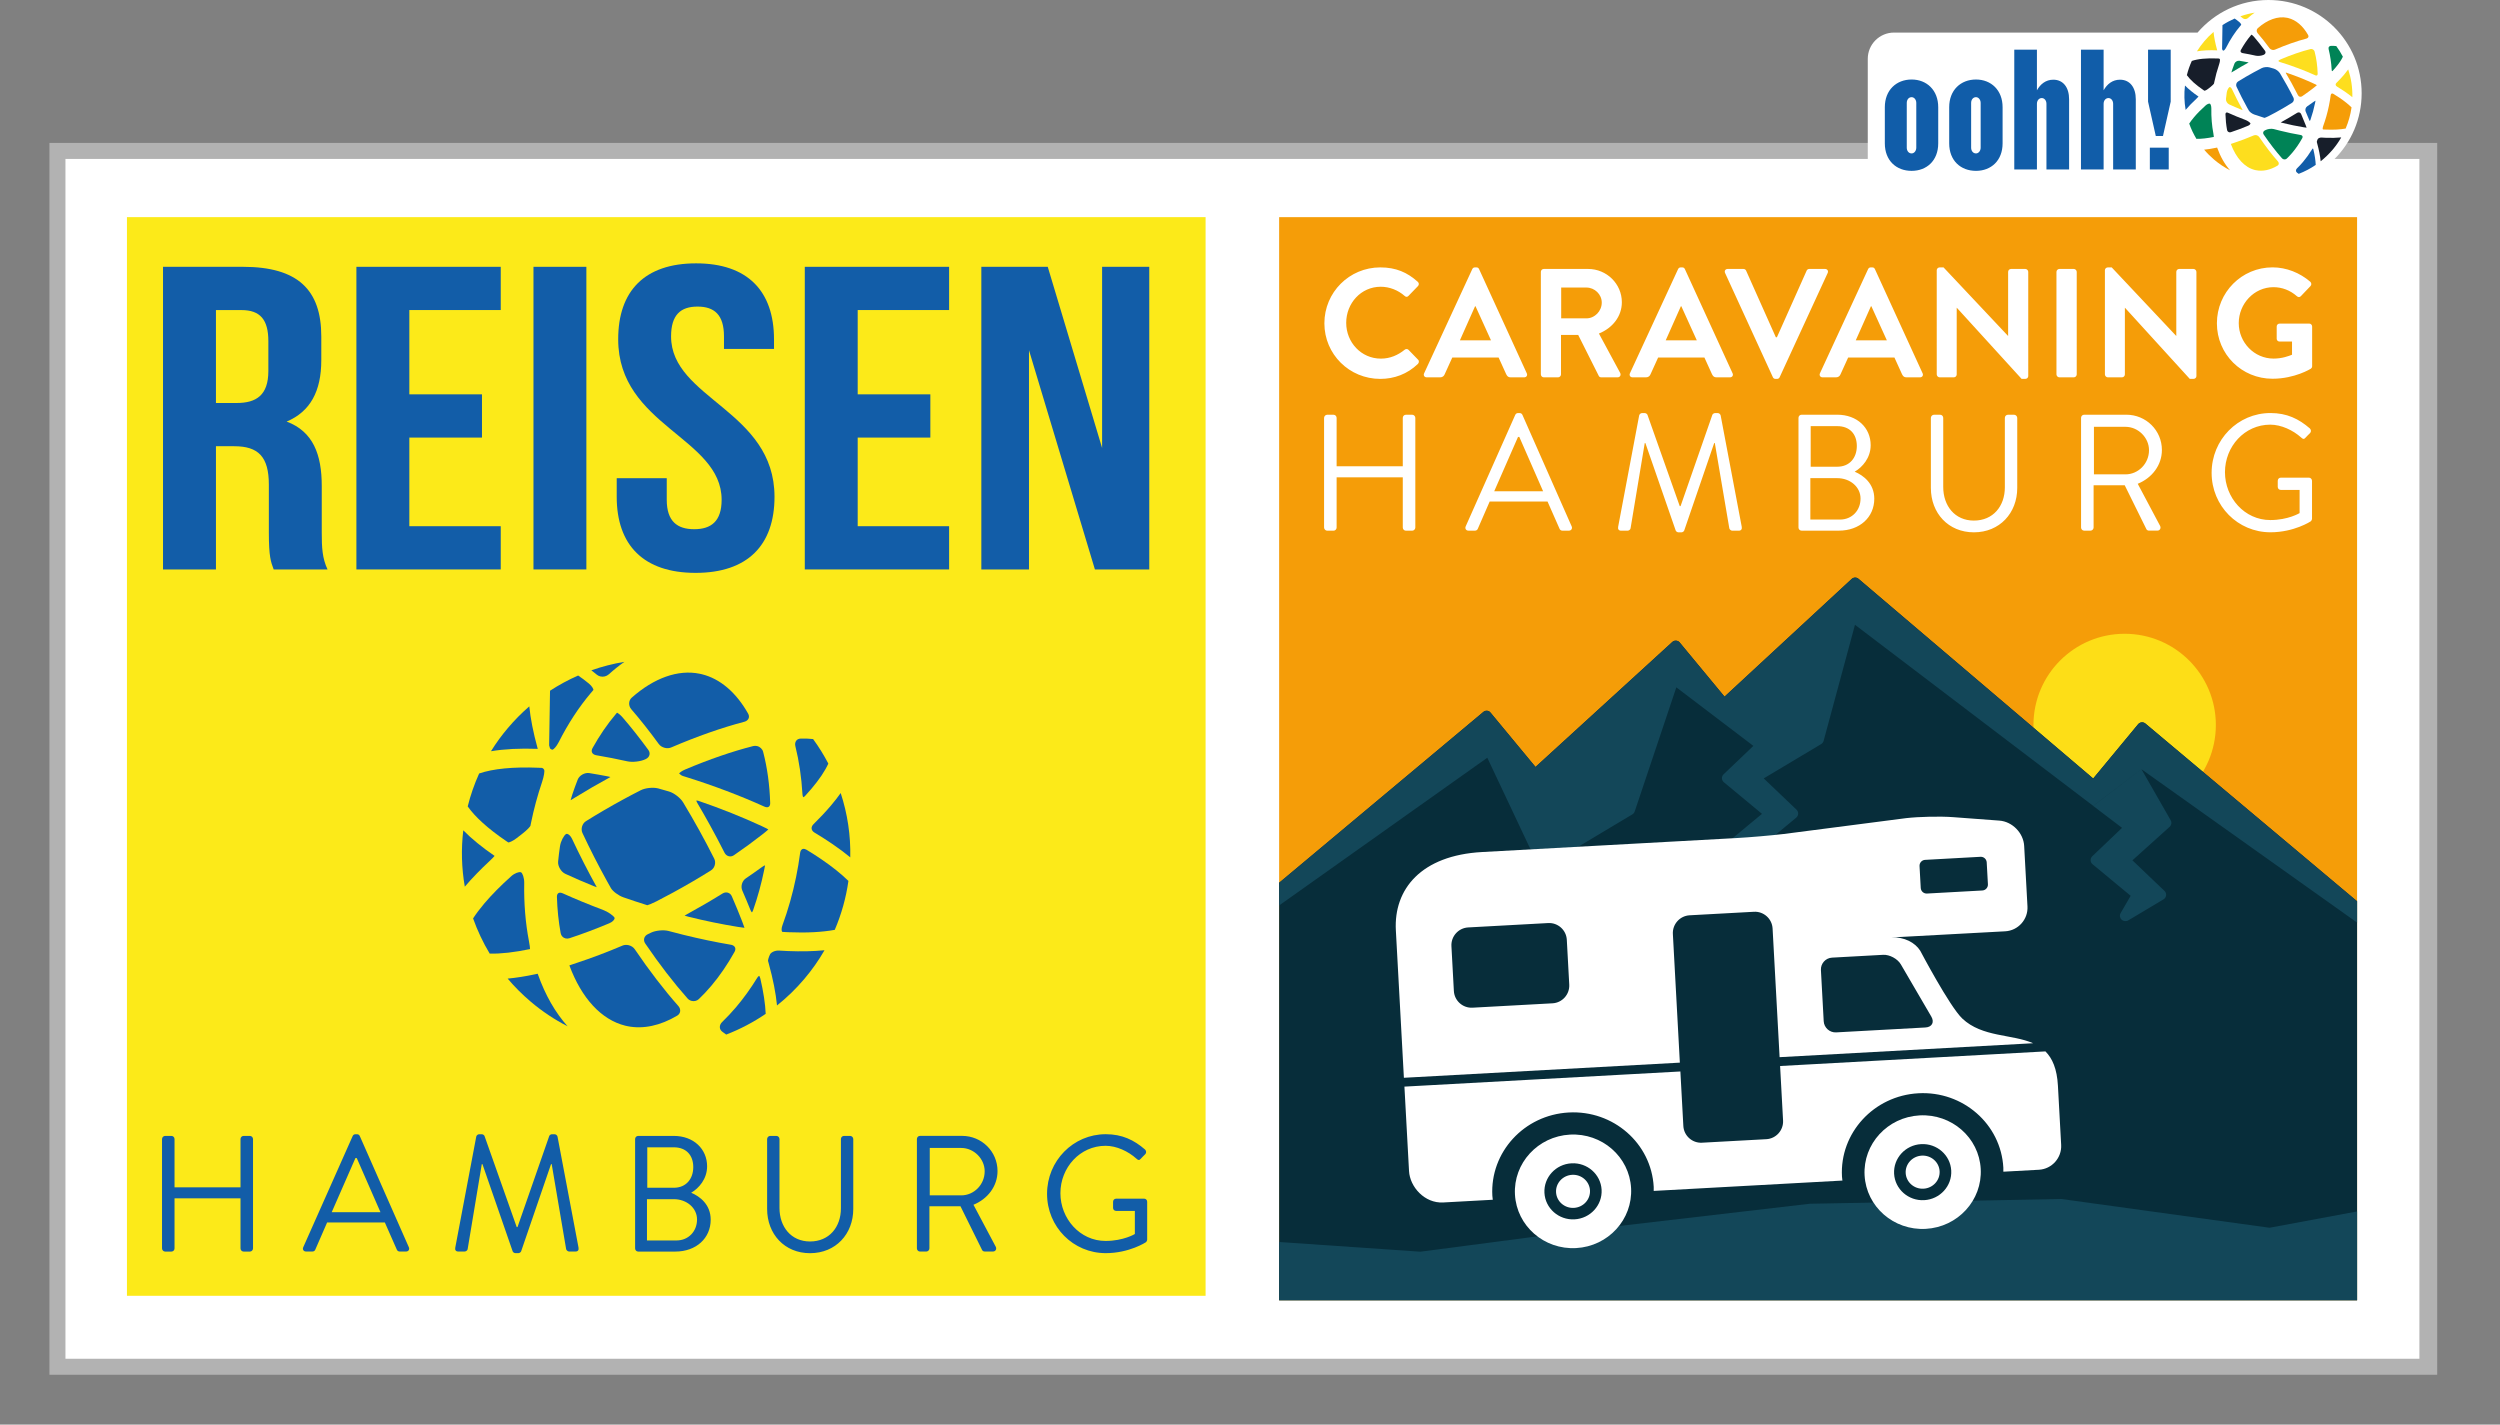 <?xml version="1.0" encoding="utf-8"?>
<!-- Generator: Adobe Illustrator 26.0.3, SVG Export Plug-In . SVG Version: 6.00 Build 0)  -->
<svg version="1.1" id="Ebene_1" xmlns="http://www.w3.org/2000/svg" xmlns:xlink="http://www.w3.org/1999/xlink" x="0px" y="0px"
	 viewBox="0 0 809 461" style="enable-background:new 0 0 809 461;" xml:space="preserve">
<rect x="0" y="0" width="809" height="461" fill="#808080" stroke="none"/>
<style type="text/css">
	.st0{fill:#B2B2B2;}
	.st1{fill:#FFFFFF;}
	.st2{clip-path:url(#SVGID_00000094593843746955403240000014508489332958941880_);fill:#FCEA19;}
	.st3{fill:#125DA8;}
	.st4{fill:#115DA9;}
	.st5{fill:#F59D08;}
	.st6{fill:#171E2A;}
	.st7{fill:#72C7D8;}
	.st8{fill:#FDDE1E;}
	.st9{fill:#008356;}
	.st10{clip-path:url(#SVGID_00000127744383490511840920000010812106261440649894_);fill:#FDDE17;}
	.st11{clip-path:url(#SVGID_00000127744383490511840920000010812106261440649894_);fill:#072D3A;}
	.st12{clip-path:url(#SVGID_00000127744383490511840920000010812106261440649894_);fill:#134759;}
</style>
<g>
	<polygon class="st0" points="788.68,444.87 16,444.87 16,46.25 788.68,46.25 788.68,444.87 	"/>
	<polygon class="st1" points="21.18,51.43 21.18,439.69 782.92,439.69 782.92,51.43 21.18,51.43 	"/>
	<g>
		<defs>
			<polygon id="SVGID_1_" points="41.08,70.27 390.13,70.27 390.13,419.32 41.08,419.32 41.08,70.27 			"/>
		</defs>
		<clipPath id="SVGID_00000066481696341507081840000011580105283181336961_">
			<use xlink:href="#SVGID_1_"  style="overflow:visible;"/>
		</clipPath>
		<polygon style="clip-path:url(#SVGID_00000066481696341507081840000011580105283181336961_);fill:#FCEA19;" points="41.08,419.48 
			390.29,419.48 390.29,70.27 41.08,70.27 41.08,419.48 		"/>
	</g>
	<path class="st3" d="M88.56,184.27c-0.93-2.52-1.56-4.06-1.56-12.03v-15.39c0-9.09-3.43-12.45-11.21-12.45h-5.91v39.87H52.75V86.34
		h25.84c17.75,0,25.38,7.41,25.38,22.52v7.69c0,10.08-3.58,16.65-11.21,19.87c8.56,3.22,11.36,10.63,11.36,20.85v15.11
		c0,4.76,0.16,8.26,1.87,11.89H88.56L88.56,184.27z M69.88,100.33v30.08h6.69c6.38,0,10.27-2.52,10.27-10.35v-9.65
		c0-6.99-2.65-10.07-8.72-10.07H69.88L69.88,100.33z"/>
	<polygon class="st3" points="132.46,127.61 155.97,127.61 155.97,141.6 132.46,141.6 132.46,170.28 162.04,170.28 162.04,184.27 
		115.33,184.27 115.33,86.34 162.04,86.34 162.04,100.33 132.46,100.33 132.46,127.61 	"/>
	<polygon class="st3" points="172.63,86.34 189.75,86.34 189.75,184.27 172.63,184.27 172.63,86.34 	"/>
	<path class="st3" d="M225.25,85.22c16.66,0,25.22,8.95,25.22,24.62v3.08h-16.19v-4.06c0-6.99-3.11-9.65-8.56-9.65
		c-5.45,0-8.56,2.66-8.56,9.65c0,20.15,33.47,23.92,33.47,51.9c0,15.67-8.72,24.62-25.53,24.62c-16.82,0-25.53-8.95-25.53-24.62
		v-6.02h16.19v6.99c0,7,3.43,9.52,8.88,9.52c5.45,0,8.88-2.52,8.88-9.52c0-20.15-33.47-23.92-33.47-51.91
		C200.02,94.17,208.59,85.22,225.25,85.22"/>
	<polygon class="st3" points="277.55,127.61 301.06,127.61 301.06,141.6 277.55,141.6 277.55,170.28 307.13,170.28 307.13,184.27 
		260.43,184.27 260.43,86.34 307.13,86.34 307.13,100.33 277.55,100.33 277.55,127.61 	"/>
	<polygon class="st3" points="332.98,113.34 332.98,184.27 317.56,184.27 317.56,86.34 339.05,86.34 356.64,144.96 356.64,86.34 
		371.9,86.34 371.9,184.27 354.31,184.27 332.98,113.34 	"/>
	<path class="st3" d="M80.88,367.58h-2.05c-0.58,0-1,0.48-1,1.02v15.61H56.48v-15.61c0-0.53-0.42-1.02-1-1.02h-2.05
		c-0.53,0-1,0.48-1,1.02v35.39c0,0.53,0.47,1.02,1,1.02h2.05c0.58,0,1-0.48,1-1.02v-16.2h21.35v16.2c0,0.53,0.42,1.02,1,1.02h2.05
		c0.53,0,1-0.48,1-1.02v-35.39C81.88,368.06,81.41,367.58,80.88,367.58 M116.43,367.63c-0.16-0.32-0.42-0.59-0.89-0.59h-0.53
		c-0.47,0-0.74,0.27-0.89,0.59l-15.99,35.97c-0.32,0.69,0.1,1.39,0.89,1.39h2.11c0.47,0,0.79-0.32,0.89-0.59l3.84-8.82h18.67
		l3.89,8.82c0.11,0.27,0.42,0.59,0.89,0.59h2.1c0.79,0,1.21-0.7,0.89-1.39L116.43,367.63L116.43,367.63z M107.34,392.27l7.68-17.53
		h0.42c2.58,5.83,5.1,11.71,7.68,17.53H107.34L107.34,392.27z M180.41,367.79c-0.11-0.43-0.53-0.75-0.95-0.75h-0.84
		c-0.37,0-0.79,0.27-0.89,0.59l-10.26,29.45h-0.26l-10.41-29.45c-0.1-0.32-0.53-0.59-0.89-0.59h-0.84c-0.42,0-0.84,0.32-0.95,0.75
		l-6.79,35.92c-0.16,0.75,0.16,1.28,0.95,1.28h2.1c0.42,0,0.89-0.37,0.95-0.75l4.58-27.53h0.21l9.78,28.22
		c0.1,0.32,0.58,0.59,0.89,0.59h0.95c0.32,0,0.79-0.27,0.9-0.59l9.68-28.22h0.21l4.68,27.53c0.11,0.37,0.53,0.75,0.95,0.75h2.1
		c0.79,0,1.1-0.53,0.95-1.28L180.41,367.79L180.41,367.79z M223.67,385.97c2.47-1.44,5.15-4.44,5.15-8.55
		c0-5.61-4.37-9.84-10.78-9.84h-11.52c-0.58,0-1,0.48-1,1.02v35.39c0,0.53,0.42,1.02,1,1.02h11.99c6.79,0,11.47-4.33,11.47-10.32
		C229.98,389.76,226.45,387.14,223.67,385.97 M209.46,371.27h8.57c4.05,0,6.31,2.57,6.31,6.41c0,3.74-2.26,6.68-6.31,6.68h-8.57
		V371.27L209.46,371.27z M218.93,401.41h-9.57v-13.36h8.68c4.1,0,7.52,2.78,7.52,6.58C225.56,398.47,222.77,401.41,218.93,401.41
		 M275.12,367.58h-2c-0.58,0-1,0.48-1,1.02v22.4c0,6.09-3.79,10.74-9.99,10.74c-6.15,0-9.89-4.76-9.89-10.85v-22.29
		c0-0.53-0.42-1.02-1-1.02h-2c-0.53,0-1,0.48-1,1.02v22.61c0,8.12,5.63,14.32,13.89,14.32c8.31,0,13.99-6.2,13.99-14.32v-22.61
		C276.12,368.06,275.64,367.58,275.12,367.58 M322.8,378.96c0-6.36-5.15-11.39-11.47-11.39h-13.62c-0.58,0-1,0.48-1,1.02v35.39
		c0,0.53,0.42,1.02,1,1.02h2.05c0.53,0,1-0.48,1-1.02v-13.63h10.05l7,14.16c0.11,0.21,0.37,0.48,0.84,0.48h2.68
		c0.89,0,1.26-0.86,0.89-1.55l-7.21-13.58C319.59,388,322.8,383.88,322.8,378.96 M311.07,386.82h-10.2v-15.34h10.2
		c4.05,0,7.57,3.47,7.57,7.54C318.65,383.4,315.12,386.82,311.07,386.82 M370.29,387.89h-9.1c-0.58,0-1,0.43-1,1.02v1.98
		c0,0.53,0.42,0.96,1,0.96h6.05v7.48c0,0-3.68,2.24-9.47,2.24c-8.31,0-14.62-7.22-14.62-15.45c0-8.28,6.31-15.34,14.62-15.34
		c3.52,0,7.31,1.76,9.99,4.17c0.58,0.53,0.89,0.59,1.37,0.05c0.42-0.48,1-1.02,1.47-1.5c0.42-0.43,0.37-1.07-0.05-1.5
		c-3.58-3.1-7.42-4.97-12.73-4.97c-10.52,0-18.99,8.61-18.99,19.3c0,10.69,8.47,19.19,18.99,19.19c7.63,0,12.99-3.53,12.99-3.53
		c0.21-0.16,0.42-0.59,0.42-0.86v-12.24C371.24,388.37,370.82,387.89,370.29,387.89"/>
	<path class="st3" d="M209.15,292.83c-2.5-0.78-5.02-1.62-7.48-2.48c-1.56-0.55-3.38-1.91-3.99-2.98c-0.42-0.74-0.83-1.49-1.24-2.21
		c-2.86-5.17-5.54-10.42-7.96-15.6c-0.61-1.31-0.09-3.06,1.13-3.83c3.85-2.4,7.84-4.73,11.88-6.93c1.94-1.06,3.92-2.1,5.87-3.09
		c1.44-0.73,3.92-1,5.54-0.6c0.04,0.01,0.08,0.02,0.13,0.03c1.16,0.32,2.34,0.66,3.5,1c1.59,0.47,3.65,2.06,4.51,3.48
		c1.78,2.95,3.54,6,5.24,9.06c1.68,3.04,3.31,6.14,4.85,9.2c0.64,1.28,0.16,3.01-1.05,3.77c-3.96,2.49-8.08,4.89-12.24,7.16
		c-1.78,0.97-3.59,1.93-5.39,2.85c-1.51,0.77-2.63,1.19-2.98,1.27C209.35,292.89,209.25,292.86,209.15,292.83L209.15,292.83z"/>
	<path class="st3" d="M235.84,277.08c-0.6-0.15-1.09-0.56-1.4-1.17c-1.53-3.03-3.14-6.09-4.81-9.1c-1.29-2.34-2.63-4.68-3.98-6.97
		c-0.25-0.43-0.31-0.68-0.32-0.79c0.09-0.01,0.26,0,0.51,0.06c0.1,0.02,0.2,0.05,0.31,0.09c7.18,2.46,14.03,5.2,20.36,8.13
		c0.92,0.43,1.65,0.81,2.13,1.08c-0.43,0.39-1.1,0.96-1.91,1.59c-2.87,2.25-5.97,4.51-9.2,6.73
		C237.01,277.1,236.41,277.22,235.84,277.08L235.84,277.08L235.84,277.08z"/>
	<path class="st3" d="M192.72,244.34c-0.56-0.14-0.96-0.44-1.14-0.85c-0.18-0.41-0.12-0.91,0.17-1.42
		c2.26-4.06,4.79-7.76,7.52-10.98c0.13-0.16,0.27-0.32,0.4-0.47c0.36,0.17,1.06,0.67,1.84,1.57c2.72,3.15,5.51,6.68,8.28,10.47
		c0.38,0.52,0.51,1.1,0.37,1.64c-0.14,0.56-0.55,1.02-1.15,1.31l-0.2,0.1c-1.5,0.72-4.14,1.02-5.77,0.66
		c-3.42-0.76-6.83-1.43-10.12-1.98C192.85,244.36,192.78,244.35,192.72,244.34L192.72,244.34z"/>
	<path class="st3" d="M215.11,242c-0.8-0.2-1.51-0.65-1.94-1.25c-2.98-4.09-5.97-7.88-8.9-11.26c-0.95-1.1-0.89-2.79,0.13-3.7
		c7.25-6.43,15.05-9.19,21.99-7.77c0.24,0.05,0.49,0.1,0.73,0.16c5.92,1.46,11.1,5.88,14.98,12.76c0.29,0.52,0.35,1.07,0.15,1.54
		c-0.22,0.51-0.72,0.91-1.37,1.08c-7.34,1.93-15.29,4.72-23.64,8.3C216.6,242.14,215.85,242.19,215.11,242L215.11,242L215.11,242z"
		/>
	<path class="st3" d="M216.25,250.54c0-0.01-0.01-0.01-0.02-0.01c-0.01,0,0,0.01,0.01,0.01
		C216.25,250.55,216.26,250.55,216.25,250.54L216.25,250.54z"/>
	<path class="st3" d="M235,334.79c-0.42-0.29-0.85-0.61-1.27-0.93c-0.49-0.37-0.76-0.86-0.79-1.41c-0.04-0.61,0.24-1.24,0.75-1.73
		c1.55-1.49,3.09-3.13,4.56-4.87c2.39-2.83,4.66-5.97,6.74-9.35c0.33-0.54,0.6-0.69,0.67-0.71c0.06,0.04,0.24,0.25,0.38,0.83
		c1.02,4.36,1.6,8.21,1.74,11.46C243.79,330.8,239.5,333.05,235,334.79L235,334.79z"/>
	<path class="st3" d="M194.26,218.89c-0.43-0.11-0.82-0.3-1.15-0.58c-0.59-0.49-1.17-0.95-1.75-1.39c3.48-1.23,7.06-2.15,10.7-2.75
		c-1.72,1.21-3.41,2.56-5.05,4.04C196.28,218.87,195.23,219.13,194.26,218.89L194.26,218.89L194.26,218.89z"/>
	<path class="st3" d="M158.47,308.59c-2.17-3.6-3.97-7.43-5.38-11.39c0.99-1.53,2.22-3.17,3.67-4.88c2.37-2.79,5.3-5.76,8.72-8.81
		c1.09-0.97,2.42-1.41,3.03-1.26c0.05,0.01,0.09,0.03,0.11,0.04c0.45,0.25,1.05,1.71,1.02,3.5c-0.12,6.52,0.39,12.84,1.53,18.77
		c0.26,1.34,0.34,2.14,0.35,2.56C166.53,308.17,162.04,308.68,158.47,308.59L158.47,308.59z"/>
	<path class="st3" d="M193.12,287.1c-0.3-0.09-0.63-0.2-0.99-0.35c-3.17-1.28-6.27-2.62-9.22-3.99c-1.37-0.64-2.45-2.5-2.3-3.98
		c0.16-1.63,0.36-3.29,0.6-4.92c0.25-1.68,1.23-3.47,1.94-3.95c0.08-0.05,0.21-0.11,0.43-0.06c0.41,0.1,1.06,0.58,1.54,1.61
		c2.42,5.16,5.09,10.39,7.94,15.54C193.09,287.04,193.1,287.07,193.12,287.1L193.12,287.1z"/>
	<path class="st3" d="M253.2,301.56c-0.03-0.01-0.09-0.02-0.15-0.14c-0.16-0.3-0.22-1.02,0.16-2.03c1.83-5,3.32-10.24,4.4-15.56
		c0.53-2.58,0.97-5.21,1.31-7.8c0.07-0.56,0.28-0.98,0.6-1.19c0.24-0.16,0.53-0.2,0.87-0.12c0.19,0.05,0.4,0.14,0.6,0.26
		c1.69,1.02,3.31,2.06,4.82,3.09c3.48,2.37,6.42,4.73,8.74,7c-0.77,5.46-2.26,10.78-4.42,15.83c-4.09,0.75-9.1,1.01-14.9,0.77
		c-0.64-0.03-1.3-0.06-1.96-0.1C253.23,301.56,253.21,301.56,253.2,301.56L253.2,301.56z"/>
	<path class="st3" d="M178.65,242.58c-0.39-0.1-0.66-0.36-0.7-0.5c-0.09-0.3-0.17-0.6-0.25-0.9l0.29-17.66
		c2.89-1.88,5.95-3.54,9.1-4.92c1.1,0.74,2.26,1.6,3.45,2.58c1.12,0.92,1.51,1.82,1.5,2.09c-0.28,0.32-0.57,0.65-0.84,0.98
		c-3.88,4.59-7.37,9.93-10.38,15.88c-0.77,1.52-1.69,2.4-2.01,2.47C178.76,242.61,178.71,242.6,178.65,242.58L178.65,242.58
		L178.65,242.58z"/>
	<path class="st3" d="M164.49,272.62c-0.3-0.2-0.58-0.39-0.85-0.57c-5.68-3.87-9.92-7.7-12.29-11.1c0.91-3.65,2.15-7.22,3.7-10.65
		c4.47-1.55,11.09-2.19,19.18-1.86c0.36,0.01,0.73,0.03,1.11,0.05c0.02,0,0.04,0.01,0.07,0.01c0.25,0.06,0.61,0.36,0.72,0.71
		c0.1,0.32-0.05,1.88-0.72,3.86c-1.45,4.28-2.66,8.72-3.57,13.21c-0.06,0.32-0.13,0.63-0.19,0.95c-0.12,0.28-1,1.31-2.57,2.52
		c-0.64,0.49-1.27,0.98-1.89,1.47C165.88,272.22,164.82,272.62,164.49,272.62L164.49,272.62z"/>
	<path class="st3" d="M183,303.67c-0.82-0.2-1.42-0.86-1.57-1.71c-0.68-3.72-1.09-7.65-1.21-11.69c-0.02-0.55,0.13-0.97,0.41-1.2
		c0.31-0.25,0.73-0.22,1.03-0.14c0.14,0.03,0.29,0.09,0.44,0.15c4.12,1.86,8.49,3.66,12.97,5.34c1.71,0.64,3.36,1.84,3.77,2.51
		c0.02,0.04,0.09,0.15,0.02,0.38c-0.13,0.4-0.65,1.02-1.69,1.46c-4.41,1.85-8.75,3.48-12.89,4.84
		C183.84,303.75,183.4,303.77,183,303.67L183,303.67L183,303.67z"/>
	<path class="st3" d="M158.88,243.1c1.63-2.63,3.47-5.15,5.48-7.52c2.12-2.51,4.45-4.86,6.92-7c0.39,3.92,1.28,8.46,2.67,13.51
		c0.02,0.08,0.04,0.16,0.07,0.24C168.24,242.12,163.16,242.38,158.88,243.1L158.88,243.1z"/>
	<path class="st3" d="M150.41,286.93c-1.05-6.04-1.21-12.16-0.49-18.24c2.64,2.7,6.04,5.48,10.13,8.28
		c-0.29,0.36-0.82,0.92-1.61,1.65C155.39,281.45,152.68,284.25,150.41,286.93L150.41,286.93z"/>
	<path class="st3" d="M183.67,332.11c-4.25-2.18-8.25-4.85-11.93-7.97c-2.69-2.28-5.2-4.78-7.46-7.46c2.78-0.26,5.8-0.74,9.02-1.43
		c0.23-0.05,0.46-0.1,0.7-0.15c0.03,0.09,0.06,0.17,0.09,0.26C176.46,322.03,179.68,327.65,183.67,332.11L183.67,332.11z"/>
	<path class="st3" d="M275.15,277.44c-1.77-1.46-3.76-2.94-5.92-4.41c-1.76-1.2-3.66-2.41-5.65-3.6c-0.55-0.33-0.88-0.78-0.94-1.27
		c-0.06-0.49,0.16-1.01,0.62-1.46c2.09-2.05,3.99-4.08,5.65-6.04c1.16-1.37,2.21-2.72,3.14-4.03
		C274.26,263.36,275.3,270.35,275.15,277.44L275.15,277.44z"/>
	<path class="st3" d="M259.96,257.98c-0.06-0.05-0.25-0.33-0.29-1.05c-0.31-5.4-1.08-10.6-2.29-15.47
		c-0.17-0.67-0.06-1.32,0.29-1.78c0.32-0.42,0.81-0.65,1.41-0.67c1.48-0.04,2.84,0.01,4.04,0.15c0,0,0,0,0,0
		c1.84,2.51,3.49,5.18,4.93,7.94c-1.09,2.41-2.94,5.16-5.5,8.18c-0.63,0.74-1.31,1.51-2.02,2.28
		C260.23,257.88,260.02,257.97,259.96,257.98L259.96,257.98z"/>
	<path class="st3" d="M184.64,258.95c0.14-0.52,0.33-1.16,0.56-1.85c0.54-1.63,1.13-3.25,1.75-4.83c0.53-1.35,2.27-2.33,3.73-2.1
		c1.9,0.31,3.86,0.65,5.81,1.03c0.21,0.04,0.41,0.09,0.6,0.13c0.16,0.04,0.31,0.08,0.44,0.12c-0.01,0-0.01,0.01-0.02,0.01
		c-3.9,2.12-7.75,4.35-11.44,6.63C185.5,258.46,185.02,258.74,184.64,258.95L184.64,258.95z"/>
	<path class="st3" d="M251.44,325.37c-0.38-3.95-1.28-8.53-2.69-13.64c-0.07-0.26-0.15-0.53-0.22-0.79
		c-0.02-0.23,0.17-1.12,0.66-2.11c0.32-0.65,1.6-1.31,2.93-1.22c0.96,0.06,1.92,0.11,2.84,0.15c4.33,0.18,8.31,0.09,11.85-0.26
		c-1.88,3.27-4.07,6.38-6.52,9.27C257.63,319.92,254.65,322.81,251.44,325.37L251.44,325.37z"/>
	<path class="st3" d="M202.33,331.91c-7.71-1.91-14.12-8.83-18.08-19.51c0.43-0.15,1.16-0.4,2.39-0.81
		c4.75-1.56,9.73-3.44,14.79-5.59c0.6-0.26,1.32-0.3,2.03-0.13c0.81,0.2,1.51,0.67,1.94,1.29c4.72,6.96,9.47,13.14,14.11,18.38
		c0.46,0.52,0.68,1.17,0.58,1.78c-0.09,0.55-0.42,1.02-0.93,1.33c-5.48,3.27-11.05,4.45-16.1,3.42
		C202.81,332.03,202.57,331.97,202.33,331.91L202.33,331.91L202.33,331.91z"/>
	<path class="st3" d="M223.8,323.89c-0.51-0.13-0.97-0.4-1.31-0.79c-4.49-5.06-9.1-11.04-13.69-17.78
		c-0.36-0.53-0.48-1.13-0.33-1.69c0.15-0.57,0.57-1.05,1.18-1.33c0.35-0.16,0.69-0.33,1.04-0.5c1.46-0.7,3.97-0.95,5.6-0.55
		c0.03,0.01,0.07,0.02,0.1,0.03c1.61,0.44,3.24,0.86,4.85,1.25c5.2,1.28,10.34,2.36,15.28,3.19c0.07,0.01,0.14,0.03,0.2,0.04
		c0.56,0.14,0.96,0.44,1.14,0.85c0.18,0.41,0.12,0.91-0.17,1.42c-2.26,4.06-4.79,7.76-7.52,10.99c-1.31,1.55-2.67,2.99-4.05,4.3
		C225.52,323.89,224.65,324.1,223.8,323.89L223.8,323.89L223.8,323.89z"/>
	<path class="st3" d="M243.32,295.24c-0.09-0.07-0.28-0.29-0.47-0.76c-0.83-2.06-1.71-4.18-2.64-6.3c-0.59-1.35-0.08-3.11,1.14-3.94
		c1.77-1.2,3.51-2.42,5.18-3.63c0.46-0.34,0.82-0.51,1.05-0.6c-0.11,0.56-0.22,1.13-0.33,1.69c-0.89,4.36-2.08,8.66-3.52,12.78
		C243.56,294.98,243.4,295.17,243.32,295.24L243.32,295.24z"/>
	<path class="st3" d="M222.7,296.63c-0.5-0.12-0.88-0.25-1.16-0.36c0.09-0.05,0.18-0.1,0.27-0.15c4.09-2.23,8.12-4.57,11.99-6.97
		c0.53-0.33,1.12-0.44,1.66-0.3c0.61,0.15,1.1,0.58,1.37,1.22c1.18,2.72,2.3,5.42,3.31,8.04c0.33,0.84,0.59,1.58,0.78,2.13
		c-0.55-0.06-1.29-0.16-2.16-0.3c-5.17-0.83-10.57-1.94-16.05-3.3L222.7,296.63L222.7,296.63z"/>
	<path class="st3" d="M247.78,261.17c-0.14-0.03-0.29-0.09-0.43-0.15c-7.86-3.55-16.35-6.77-25.23-9.55
		c-0.38-0.12-0.77-0.24-1.15-0.36c-0.39-0.12-0.91-0.48-1.21-0.82c0.2-0.26,0.81-0.79,1.96-1.28c7.82-3.3,15.22-5.85,22.01-7.58
		c0.41-0.1,0.85-0.1,1.27,0c0.95,0.23,1.72,0.97,1.95,1.87c1.34,5.12,2.1,10.68,2.28,16.53c0.02,0.55-0.13,0.97-0.41,1.2
		C248.5,261.28,248.08,261.25,247.78,261.17L247.78,261.17L247.78,261.17z"/>
	<path class="st1" d="M734.05,60.36c-0.37,0-0.74-0.01-1.1-0.02c-0.18,0.01-0.35,0.02-0.51,0.02H604.41V19.04
		c0-4.7,3.81-8.5,8.5-8.5h98.22C716.67,4.09,724.88,0,734.05,0c16.67,0,30.18,13.51,30.18,30.18
		C764.23,46.85,750.72,60.36,734.05,60.36L734.05,60.36z"/>
	<path class="st4" d="M732.67,38.11c-1.08-0.34-2.17-0.7-3.24-1.07c-0.67-0.24-1.46-0.83-1.72-1.29c-0.18-0.32-0.36-0.64-0.54-0.96
		c-1.24-2.24-2.39-4.51-3.44-6.75c-0.27-0.57-0.04-1.32,0.49-1.66c1.67-1.04,3.39-2.05,5.14-3c0.84-0.46,1.7-0.91,2.54-1.34
		c0.62-0.32,1.7-0.43,2.4-0.26l0.05,0.01c0.5,0.14,1.01,0.29,1.51,0.43c0.69,0.2,1.58,0.89,1.95,1.51c0.77,1.27,1.53,2.59,2.26,3.92
		c0.73,1.31,1.43,2.65,2.1,3.98c0.28,0.55,0.07,1.3-0.45,1.63c-1.71,1.07-3.49,2.12-5.29,3.1c-0.77,0.42-1.56,0.83-2.33,1.23
		c-0.65,0.33-1.14,0.51-1.29,0.55L732.67,38.11L732.67,38.11z"/>
	<path class="st5" d="M744.22,31.3c-0.26-0.06-0.47-0.24-0.61-0.51c-0.66-1.31-1.36-2.64-2.08-3.94c-0.56-1.01-1.14-2.02-1.72-3.01
		c-0.11-0.18-0.13-0.29-0.14-0.34c0.04,0,0.11,0,0.22,0.03l0.13,0.04c3.11,1.06,6.07,2.25,8.81,3.52c0.4,0.19,0.71,0.35,0.92,0.47
		c-0.19,0.17-0.47,0.41-0.82,0.69c-1.24,0.97-2.58,1.95-3.98,2.91C744.73,31.31,744.47,31.36,744.22,31.3L744.22,31.3z"/>
	<path class="st6" d="M725.57,17.14c-0.24-0.06-0.42-0.19-0.49-0.37c-0.08-0.18-0.05-0.39,0.07-0.61c0.98-1.76,2.07-3.36,3.25-4.75
		c0.06-0.07,0.11-0.14,0.17-0.2c0.16,0.07,0.46,0.29,0.8,0.68c1.18,1.36,2.38,2.89,3.58,4.53c0.16,0.22,0.22,0.47,0.16,0.71
		c-0.06,0.24-0.24,0.44-0.5,0.57l-0.09,0.04c-0.65,0.31-1.79,0.44-2.49,0.29c-1.48-0.33-2.95-0.62-4.38-0.86L725.57,17.14
		L725.57,17.14z"/>
	<path class="st5" d="M735.25,16.13c-0.35-0.09-0.65-0.28-0.84-0.54c-1.29-1.77-2.58-3.41-3.85-4.87c-0.41-0.47-0.39-1.21,0.06-1.6
		c3.13-2.78,6.51-3.97,9.51-3.36c0.1,0.02,0.21,0.05,0.31,0.07c2.56,0.63,4.8,2.54,6.48,5.52c0.13,0.23,0.15,0.46,0.06,0.66
		c-0.09,0.22-0.31,0.39-0.59,0.47c-3.18,0.83-6.62,2.04-10.22,3.59C735.9,16.19,735.57,16.21,735.25,16.13L735.25,16.13z"/>
	
		<rect x="735.74" y="19.82" transform="matrix(0.242 -0.97 0.97 0.242 538.068 728.79)" class="st7" width="0" height="0.01"/>
	<path class="st4" d="M743.86,56.26c-0.18-0.13-0.37-0.26-0.55-0.4c-0.21-0.16-0.33-0.37-0.34-0.61c-0.02-0.26,0.1-0.54,0.32-0.75
		c0.67-0.65,1.34-1.35,1.97-2.11c1.03-1.22,2.01-2.58,2.91-4.04c0.14-0.23,0.26-0.3,0.29-0.31c0.03,0.02,0.11,0.11,0.16,0.36
		c0.44,1.88,0.69,3.55,0.75,4.96C747.66,54.54,745.8,55.51,743.86,56.26L743.86,56.26z"/>
	<path class="st8" d="M726.24,6.13c-0.19-0.05-0.35-0.13-0.5-0.25c-0.25-0.21-0.51-0.41-0.76-0.6c1.5-0.53,3.05-0.93,4.63-1.19
		c-0.74,0.52-1.47,1.11-2.18,1.75C727.11,6.13,726.65,6.24,726.24,6.13L726.24,6.13z"/>
	<path class="st9" d="M710.76,44.93c-0.94-1.56-1.72-3.21-2.33-4.93c0.43-0.66,0.96-1.37,1.59-2.11c1.02-1.21,2.29-2.49,3.77-3.81
		c0.47-0.42,1.05-0.61,1.31-0.54l0.05,0.02c0.19,0.11,0.45,0.74,0.44,1.52c-0.05,2.82,0.17,5.55,0.66,8.12
		c0.11,0.58,0.15,0.93,0.15,1.11C714.24,44.75,712.3,44.97,710.76,44.93L710.76,44.93z"/>
	<path class="st8" d="M725.74,35.64c-0.13-0.04-0.27-0.09-0.43-0.15c-1.37-0.55-2.71-1.13-3.99-1.72c-0.59-0.28-1.06-1.08-1-1.72
		c0.07-0.7,0.16-1.42,0.26-2.13c0.11-0.73,0.53-1.5,0.84-1.71c0.03-0.02,0.09-0.05,0.19-0.03c0.18,0.04,0.46,0.25,0.67,0.7
		c1.05,2.23,2.2,4.49,3.43,6.72L725.74,35.64L725.74,35.64z"/>
	<path class="st5" d="M751.73,41.89c-0.01,0-0.04-0.01-0.07-0.06c-0.07-0.13-0.09-0.44,0.07-0.88c0.79-2.16,1.44-4.43,1.91-6.73
		c0.23-1.12,0.42-2.25,0.57-3.38c0.03-0.24,0.12-0.42,0.26-0.52c0.1-0.07,0.23-0.09,0.37-0.05c0.08,0.02,0.17,0.06,0.26,0.11
		c0.73,0.44,1.43,0.89,2.08,1.34c1.51,1.03,2.78,2.04,3.78,3.03c-0.33,2.36-0.98,4.66-1.91,6.85c-1.77,0.32-3.93,0.44-6.45,0.33
		c-0.28-0.01-0.56-0.03-0.85-0.04L751.73,41.89L751.73,41.89z"/>
	<path class="st4" d="M719.48,16.38c-0.17-0.04-0.29-0.15-0.3-0.22c-0.04-0.13-0.07-0.26-0.11-0.39l0.12-7.64
		c1.25-0.82,2.57-1.53,3.94-2.13c0.48,0.32,0.98,0.69,1.49,1.12c0.48,0.4,0.65,0.79,0.65,0.91c-0.12,0.14-0.24,0.28-0.36,0.42
		c-1.68,1.98-3.19,4.3-4.49,6.87c-0.33,0.66-0.73,1.04-0.87,1.07L719.48,16.38L719.48,16.38z"/>
	<path class="st6" d="M713.36,29.37c-0.13-0.09-0.25-0.17-0.37-0.25c-2.46-1.67-4.29-3.33-5.32-4.8c0.39-1.58,0.93-3.12,1.6-4.6
		c1.94-0.67,4.8-0.95,8.3-0.8c0.16,0.01,0.32,0.01,0.48,0.02l0.03,0c0.11,0.03,0.26,0.16,0.31,0.31c0.04,0.14-0.02,0.81-0.31,1.67
		c-0.63,1.85-1.15,3.77-1.55,5.71c-0.03,0.14-0.06,0.27-0.08,0.41c-0.05,0.12-0.43,0.57-1.11,1.09c-0.27,0.21-0.55,0.42-0.82,0.64
		C713.96,29.2,713.5,29.37,713.36,29.37L713.36,29.37z"/>
	<path class="st6" d="M721.36,42.8c-0.35-0.09-0.61-0.37-0.68-0.74c-0.3-1.61-0.47-3.31-0.52-5.06c-0.01-0.24,0.06-0.42,0.18-0.52
		c0.14-0.11,0.32-0.09,0.45-0.06c0.06,0.02,0.12,0.04,0.19,0.07c1.78,0.81,3.67,1.58,5.61,2.31c0.74,0.28,1.45,0.79,1.63,1.08
		c0.01,0.02,0.04,0.06,0.01,0.17c-0.06,0.17-0.28,0.44-0.73,0.63c-1.91,0.8-3.78,1.5-5.57,2.09
		C721.73,42.84,721.54,42.85,721.36,42.8L721.36,42.8z"/>
	<path class="st8" d="M710.93,16.61c0.71-1.14,1.5-2.23,2.37-3.25c0.92-1.09,1.92-2.1,3-3.03c0.17,1.7,0.55,3.66,1.16,5.85
		l0.03,0.11C714.98,16.18,712.78,16.29,710.93,16.61L710.93,16.61z"/>
	<path class="st4" d="M707.27,35.56c-0.45-2.61-0.52-5.26-0.21-7.89c1.14,1.17,2.61,2.37,4.38,3.58c-0.13,0.16-0.35,0.4-0.69,0.71
		C709.42,33.19,708.25,34.4,707.27,35.56L707.27,35.56z"/>
	<path class="st5" d="M721.65,55.11c-1.84-0.94-3.57-2.1-5.16-3.45c-1.16-0.99-2.25-2.07-3.23-3.23c1.2-0.11,2.51-0.32,3.9-0.62
		c0.1-0.02,0.2-0.04,0.3-0.07l0.04,0.11C718.54,50.74,719.93,53.18,721.65,55.11L721.65,55.11z"/>
	<path class="st8" d="M761.22,31.46c-0.77-0.63-1.63-1.27-2.56-1.91c-0.76-0.52-1.58-1.04-2.44-1.56c-0.24-0.14-0.38-0.34-0.41-0.55
		c-0.03-0.21,0.07-0.44,0.27-0.63c0.9-0.89,1.72-1.76,2.44-2.61c0.5-0.59,0.96-1.18,1.36-1.74
		C760.84,25.37,761.29,28.39,761.22,31.46L761.22,31.46z"/>
	<path class="st9" d="M754.65,23.04c-0.03-0.02-0.11-0.14-0.12-0.45c-0.13-2.33-0.47-4.59-0.99-6.69c-0.07-0.29-0.03-0.57,0.13-0.77
		c0.14-0.18,0.35-0.28,0.61-0.29c0.64-0.02,1.23,0.01,1.74,0.07l0,0c0.79,1.09,1.51,2.24,2.13,3.44c-0.47,1.04-1.27,2.23-2.38,3.54
		c-0.27,0.32-0.57,0.65-0.87,0.99C754.77,23,754.68,23.04,754.65,23.04L754.65,23.04z"/>
	<path class="st9" d="M722.07,23.46c0.06-0.23,0.14-0.5,0.24-0.8c0.23-0.7,0.49-1.41,0.76-2.09c0.23-0.58,0.99-1.01,1.61-0.91
		c0.82,0.13,1.67,0.28,2.52,0.45c0.09,0.02,0.18,0.04,0.26,0.06c0.07,0.02,0.14,0.04,0.19,0.05l-0.01,0.01
		c-1.69,0.92-3.35,1.88-4.95,2.87C722.45,23.25,722.24,23.37,722.07,23.46L722.07,23.46z"/>
	<path class="st6" d="M750.97,52.19c-0.16-1.71-0.55-3.69-1.16-5.9c-0.03-0.11-0.06-0.23-0.09-0.34c-0.01-0.1,0.07-0.48,0.28-0.91
		c0.14-0.28,0.69-0.57,1.27-0.53c0.42,0.03,0.83,0.05,1.23,0.07c1.87,0.08,3.59,0.04,5.13-0.11c-0.81,1.41-1.76,2.76-2.82,4.01
		C753.64,49.83,752.36,51.08,750.97,52.19L750.97,52.19z"/>
	<path class="st8" d="M729.72,55.02c-3.34-0.82-6.11-3.82-7.82-8.44c0.19-0.07,0.5-0.17,1.04-0.35c2.06-0.67,4.21-1.49,6.4-2.42
		c0.26-0.11,0.57-0.13,0.88-0.06c0.35,0.09,0.65,0.29,0.84,0.56c2.04,3.01,4.09,5.69,6.1,7.95c0.2,0.23,0.29,0.51,0.25,0.77
		c-0.04,0.24-0.18,0.44-0.4,0.57c-2.37,1.42-4.78,1.93-6.97,1.48C729.93,55.07,729.83,55.04,729.72,55.02L729.72,55.02z"/>
	<path class="st9" d="M739.01,51.55c-0.22-0.06-0.42-0.17-0.57-0.34c-1.94-2.19-3.94-4.77-5.92-7.69c-0.16-0.23-0.21-0.49-0.14-0.73
		c0.07-0.25,0.25-0.45,0.51-0.58c0.15-0.07,0.3-0.14,0.45-0.21c0.63-0.3,1.72-0.41,2.42-0.24l0.04,0.01c0.7,0.19,1.4,0.37,2.1,0.54
		c2.25,0.56,4.47,1.02,6.61,1.38l0.09,0.02c0.24,0.06,0.42,0.19,0.49,0.37c0.08,0.18,0.05,0.39-0.07,0.61
		c-0.98,1.76-2.07,3.36-3.25,4.75c-0.57,0.67-1.16,1.29-1.75,1.86C739.75,51.55,739.38,51.64,739.01,51.55L739.01,51.55z"/>
	<path class="st4" d="M747.46,39.16c-0.04-0.03-0.12-0.13-0.2-0.33c-0.36-0.89-0.74-1.81-1.14-2.72c-0.26-0.58-0.03-1.35,0.49-1.7
		c0.76-0.52,1.52-1.05,2.24-1.57c0.2-0.14,0.35-0.22,0.45-0.26c-0.05,0.24-0.09,0.49-0.14,0.73c-0.39,1.89-0.9,3.75-1.52,5.53
		C747.56,39.04,747.49,39.13,747.46,39.16L747.46,39.16z"/>
	<path class="st6" d="M738.54,39.76c-0.22-0.05-0.38-0.11-0.5-0.16l0.12-0.06c1.77-0.96,3.51-1.98,5.18-3.02
		c0.23-0.14,0.48-0.19,0.72-0.13c0.26,0.06,0.47,0.25,0.59,0.53c0.51,1.17,0.99,2.34,1.43,3.48c0.14,0.36,0.26,0.68,0.34,0.92
		c-0.24-0.03-0.56-0.07-0.93-0.13C743.25,40.82,740.92,40.34,738.54,39.76L738.54,39.76L738.54,39.76z"/>
	<path class="st8" d="M749.38,24.42c-0.06-0.02-0.12-0.04-0.19-0.07c-3.4-1.54-7.07-2.93-10.92-4.13c-0.17-0.05-0.33-0.1-0.5-0.15
		c-0.17-0.05-0.4-0.21-0.52-0.35c0.09-0.11,0.35-0.34,0.85-0.55c3.38-1.43,6.58-2.53,9.52-3.28c0.18-0.05,0.37-0.05,0.55,0
		c0.41,0.1,0.74,0.42,0.84,0.81c0.58,2.22,0.91,4.62,0.99,7.15c0.01,0.24-0.06,0.42-0.18,0.52
		C749.7,24.47,749.51,24.45,749.38,24.42L749.38,24.42L749.38,24.42z"/>
	<path class="st4" d="M618.6,25.73c-4.95,0-8.67,3.43-8.67,8.96v11.7c0,5.59,3.72,8.9,8.67,8.9c4.89,0,8.61-3.32,8.61-8.9v-11.7
		C627.21,29.17,623.49,25.73,618.6,25.73L618.6,25.73z M620.11,47.79c0,1.05-0.7,1.86-1.51,1.86c-0.93,0-1.57-0.81-1.57-1.86V33.3
		c0-1.05,0.64-1.86,1.57-1.86c0.82,0,1.51,0.81,1.51,1.86V47.79L620.11,47.79z M639.43,25.73c-4.95,0-8.67,3.43-8.67,8.96v11.7
		c0,5.59,3.72,8.9,8.67,8.9c4.89,0,8.61-3.32,8.61-8.9v-11.7C648.04,29.17,644.32,25.73,639.43,25.73L639.43,25.73z M640.94,47.79
		c0,1.05-0.7,1.86-1.51,1.86c-0.93,0-1.57-0.81-1.57-1.86V33.3c0-1.05,0.64-1.86,1.57-1.86c0.81,0,1.51,0.81,1.51,1.86V47.79
		L640.94,47.79z M664.45,25.79c-2.44,0-4.19,1.45-5.3,3.43V16.07h-7.33v38.76h7.33V33.59c0-1.11,0.7-1.86,1.57-1.86
		c0.82,0,1.51,0.76,1.51,1.86v21.24h7.33v-22.7C669.57,28.29,667.65,25.79,664.45,25.79L664.45,25.79z M686.03,25.79
		c-2.44,0-4.19,1.45-5.3,3.43V16.07h-7.33v38.76h7.33V33.59c0-1.11,0.7-1.86,1.57-1.86c0.81,0,1.51,0.76,1.51,1.86v21.24h7.33v-22.7
		C691.15,28.29,689.23,25.79,686.03,25.79L686.03,25.79z M695.11,16.07v16.82l2.5,11.11h2.33l2.5-11.11V16.07H695.11L695.11,16.07z
		 M695.69,54.83h6.11v-7.04h-6.11V54.83L695.69,54.83z"/>
	<polygon class="st5" points="762.75,420.76 413.93,420.76 413.93,70.27 762.75,70.27 762.75,420.76 	"/>
	<g>
		<defs>
			<polygon id="SVGID_00000097489347521039139600000005593688316057848993_" points="762.75,70.27 413.93,70.27 413.93,420.76 
				762.75,420.76 762.75,70.27 762.75,70.27 			"/>
		</defs>
		<clipPath id="SVGID_00000120528096583335995320000016588854068657395602_">
			<use xlink:href="#SVGID_00000097489347521039139600000005593688316057848993_"  style="overflow:visible;"/>
		</clipPath>
		<path style="clip-path:url(#SVGID_00000120528096583335995320000016588854068657395602_);fill:#FDDE17;" d="M717.05,234.6
			c0,16.3-13.21,29.51-29.51,29.51c-16.3,0-29.51-13.21-29.51-29.51c0-16.3,13.21-29.51,29.51-29.51
			C703.83,205.09,717.05,218.3,717.05,234.6"/>
		<path style="clip-path:url(#SVGID_00000120528096583335995320000016588854068657395602_);fill:#072D3A;" d="M393.35,439.97V302.9
			l86.7-72.55c0.33-0.27,0.75-0.4,1.17-0.36c0.42,0.04,0.81,0.24,1.08,0.57l14.59,17.62l44.28-40.45c0.33-0.3,0.78-0.46,1.23-0.42
			c0.45,0.03,0.87,0.24,1.15,0.59l14.51,17.53l41.15-38.09c0.61-0.57,1.56-0.59,2.19-0.05l75.96,64.63l14.56-17.59
			c0.28-0.33,0.68-0.54,1.11-0.58c0.44-0.04,0.87,0.09,1.21,0.37l86.68,72.79v133.07H393.35L393.35,439.97z"/>
		<path style="clip-path:url(#SVGID_00000120528096583335995320000016588854068657395602_);fill:#134759;" d="M692.97,248.91
			l9.46,16.52c0.41,0.71,0.26,1.59-0.35,2.14l-12.03,10.83l10.37,9.89c0.4,0.38,0.59,0.91,0.53,1.45c-0.06,0.54-0.37,1.02-0.85,1.3
			l-11.37,6.78c-0.7,0.41-1.59,0.32-2.18-0.23c-0.59-0.55-0.72-1.43-0.31-2.12l3.24-5.59l-12.33-10.22
			c-0.38-0.32-0.61-0.78-0.63-1.27c-0.02-0.49,0.18-0.97,0.54-1.31l9.63-9.19l-9.33-7.09L692.97,248.91L692.97,248.91z
			 M780.92,311.47l-87.96-62.56l-15.61,11.86l-77.08-58.59l-10.15,37.57c-0.12,0.43-0.41,0.81-0.8,1.04l-18.58,11.1l10.61,10.12
			c0.36,0.35,0.56,0.82,0.54,1.31c-0.02,0.49-0.25,0.95-0.63,1.27l-12.32,10.22l11.94,9.9c0.44,0.36,0.67,0.91,0.63,1.47
			c-0.04,0.56-0.36,1.07-0.85,1.36l-11.22,6.7c-0.7,0.42-1.59,0.32-2.18-0.23c-0.59-0.55-0.72-1.42-0.32-2.12l3.24-5.61
			l-12.22-10.13c-0.4-0.33-0.63-0.82-0.63-1.33c0-0.51,0.23-1,0.63-1.33l12.22-10.13l-12.33-10.22c-0.38-0.32-0.61-0.78-0.63-1.27
			c-0.02-0.49,0.18-0.97,0.54-1.31l9.63-9.19l-9.33-7.09h0l-15.6-11.86l-13.47,40.17c-0.13,0.39-0.41,0.73-0.77,0.95l-18.63,11.13
			l10.37,9.9c0.4,0.38,0.59,0.91,0.53,1.45c-0.06,0.54-0.37,1.02-0.85,1.3l-11.36,6.78c-0.7,0.41-1.59,0.32-2.18-0.24
			c-0.59-0.55-0.72-1.42-0.32-2.12l3.24-5.59l-13.52-11.22c-0.2-0.17-0.36-0.37-0.47-0.6l-13.74-29.13l15.6,11.86l45.56-34.63h0
			l-45.56,34.63l-15.6-11.86l-87.94,62.41v-4.76l86.7-72.48c0.33-0.27,0.75-0.4,1.17-0.36c0.43,0.04,0.82,0.24,1.08,0.57
			l14.59,17.62l44.28-40.45c0.33-0.3,0.78-0.46,1.22-0.42c0.45,0.03,0.87,0.24,1.15,0.59l14.51,17.53l41.15-38.09
			c0.61-0.57,1.56-0.59,2.19-0.05l75.96,64.63l14.56-17.59c0.28-0.33,0.68-0.54,1.11-0.58c0.44-0.04,0.87,0.09,1.21,0.37
			l86.68,72.76V311.47L780.92,311.47z"/>
		<polygon style="clip-path:url(#SVGID_00000120528096583335995320000016588854068657395602_);fill:#134759;" points="393.35,400.5 
			459.63,405.05 515.82,397.68 585.59,389.54 666.98,387.99 734.41,397.3 780.92,388.64 780.92,439.54 393.35,439.54 393.35,400.5 
					"/>
	</g>
	<path class="st1" d="M508.74,380.17c-3.03,0.17-5.36,2.7-5.2,5.65c0.16,2.95,2.75,5.21,5.78,5.05c3.03-0.17,5.36-2.7,5.2-5.65
		C514.36,382.27,511.77,380,508.74,380.17"/>
	<path class="st1" d="M621.88,373.96c-3.03,0.17-5.36,2.7-5.2,5.65c0.16,2.95,2.75,5.22,5.78,5.05c3.03-0.17,5.36-2.7,5.2-5.65
		C627.5,376.05,624.91,373.79,621.88,373.96"/>
	<path class="st1" d="M508.03,367.16c-10.38,0.57-18.34,9.25-17.79,19.39c0.55,10.14,9.41,17.9,19.79,17.33
		c10.38-0.57,18.34-9.25,17.79-19.4C527.27,374.34,518.41,366.59,508.03,367.16 M509.52,394.58c-5.1,0.28-9.47-3.56-9.74-8.56
		c-0.27-5,3.65-9.29,8.75-9.57c5.1-0.28,9.47,3.56,9.75,8.55C518.55,390,514.63,394.3,509.52,394.58"/>
	<path class="st1" d="M621.17,360.94c-10.38,0.57-18.34,9.25-17.79,19.39c0.55,10.14,9.41,17.9,19.79,17.33
		c10.38-0.57,18.34-9.25,17.79-19.4C640.42,368.13,631.55,360.37,621.17,360.94 M622.67,388.37c-5.1,0.28-9.47-3.56-9.74-8.56
		c-0.27-5,3.65-9.29,8.75-9.57c5.1-0.28,9.47,3.56,9.74,8.55C631.7,383.79,627.77,388.09,622.67,388.37"/>
	<path class="st1" d="M541.34,302.23c-0.17-3.15,2.26-5.86,5.4-6.04l20.85-1.14c3.14-0.17,5.85,2.26,6.02,5.41l2.27,41.64
		l82.04-4.51c-6.83-2.99-16.48-1.9-22.92-7.99c-4.11-3.89-13.61-21.94-13.61-21.94c-1.66-2.65-5.22-4.52-9.27-4.3l36.77-1.99
		c4.19-0.23,7.43-3.85,7.2-8.04l-1.07-19.59c-0.23-4.2-3.84-7.88-8.02-8.19l-14.99-1.12c-4.18-0.31-11.02-0.16-15.18,0.32
		l-39.61,5.13c-4.17,0.49-11,1.08-15.19,1.31l-82.43,4.53c-19.67,1.08-28.63,11.97-27.9,25.37l2.6,47.68l89.3-4.9L541.34,302.23
		L541.34,302.23z M621.16,280.26c-0.06-1.05,0.75-1.95,1.8-2.01l17.93-0.99c1.05-0.06,1.95,0.75,2.01,1.8l0.39,7.09
		c0.06,1.05-0.75,1.95-1.8,2.01l-17.93,0.99c-1.05,0.06-1.95-0.75-2.01-1.8L621.16,280.26L621.16,280.26z M589.25,313.91
		c-0.11-2.1,1.51-3.91,3.6-4.02l16.53-0.91c2.09-0.11,4.67,1.28,5.73,3.09l9.87,16.91c1.06,1.81,0.21,3.39-1.89,3.51l-28.92,1.59
		c-2.09,0.11-3.9-1.51-4.02-3.61L589.25,313.91L589.25,313.91z M507.81,318.63c0.17,3.15-2.26,5.86-5.4,6.04l-25.92,1.42
		c-3.14,0.17-5.85-2.26-6.02-5.41l-0.79-14.52c-0.17-3.15,2.26-5.86,5.4-6.04L501,298.7c3.14-0.17,5.85,2.26,6.02,5.41
		L507.81,318.63L507.81,318.63z"/>
	<path class="st1" d="M576.04,344.96L577,362.6c0.17,3.15-2.26,5.86-5.4,6.04l-20.85,1.14c-3.14,0.17-5.85-2.26-6.02-5.41
		l-0.96-17.64l-89.3,4.9l1.49,27.34c0.28,5.09,5.03,10.48,11.06,10.15l16.04-0.88c-0.05-0.43-0.11-0.86-0.14-1.3
		c-0.77-14.09,10.29-26.15,24.72-26.94c14.42-0.79,26.74,9.99,27.5,24.08c0.02,0.44,0,0.87,0,1.3l61.06-3.35
		c-0.05-0.43-0.11-0.86-0.14-1.3c-0.77-14.09,10.3-26.15,24.72-26.95c14.42-0.79,26.74,9.99,27.5,24.08c0.02,0.44,0,0.87,0,1.3
		l11.51-0.63c4.19-0.23,7.43-3.85,7.2-8.05c0,0-0.69-12.55-1.05-19.18c-0.3-5.43-1.8-8.83-4.04-11.07L576.04,344.96L576.04,344.96z"
		/>
	<path class="st1" d="M457,134.21h-2.06c-0.58,0-1,0.48-1,1.02v15.65h-21.41v-15.65c0-0.54-0.42-1.02-1-1.02h-2.06
		c-0.53,0-1,0.48-1,1.02v35.48c0,0.53,0.47,1.02,1,1.02h2.06c0.58,0,1-0.48,1-1.02v-16.24h21.41v16.24c0,0.53,0.42,1.02,1,1.02H457
		c0.53,0,1-0.48,1-1.02v-35.48C458.01,134.69,457.53,134.21,457,134.21 M492.66,134.26c-0.16-0.32-0.42-0.59-0.9-0.59h-0.53
		c-0.47,0-0.74,0.27-0.9,0.59l-16.03,36.07c-0.32,0.7,0.11,1.39,0.9,1.39h2.11c0.48,0,0.79-0.32,0.9-0.59l3.85-8.84h18.72l3.9,8.84
		c0.1,0.27,0.42,0.59,0.9,0.59h2.11c0.79,0,1.21-0.7,0.9-1.39L492.66,134.26L492.66,134.26z M483.53,158.97l7.7-17.58h0.42
		c2.59,5.84,5.12,11.74,7.7,17.58H483.53L483.53,158.97z M556.8,134.42c-0.11-0.43-0.53-0.75-0.95-0.75h-0.84
		c-0.37,0-0.79,0.27-0.9,0.59l-10.28,29.53h-0.26l-10.44-29.53c-0.11-0.32-0.53-0.59-0.9-0.59h-0.84c-0.42,0-0.84,0.32-0.95,0.75
		l-6.8,36.02c-0.16,0.75,0.16,1.29,0.95,1.29h2.11c0.42,0,0.9-0.38,0.95-0.75l4.59-27.6h0.21l9.81,28.3
		c0.11,0.32,0.58,0.59,0.9,0.59h0.95c0.32,0,0.79-0.27,0.9-0.59l9.7-28.3h0.21l4.69,27.6c0.11,0.38,0.53,0.75,0.95,0.75h2.11
		c0.79,0,1.11-0.54,0.95-1.29L556.8,134.42L556.8,134.42z M600.18,152.64c2.48-1.45,5.17-4.45,5.17-8.58
		c0-5.63-4.38-9.86-10.81-9.86h-11.55c-0.58,0-1,0.48-1,1.02v35.48c0,0.53,0.42,1.02,1,1.02h12.03c6.8,0,11.5-4.34,11.5-10.34
		C606.51,156.45,602.97,153.82,600.18,152.64 M585.94,137.9h8.6c4.06,0,6.33,2.57,6.33,6.43c0,3.75-2.27,6.7-6.33,6.7h-8.6V137.9
		L585.94,137.9z M595.43,168.13h-9.6v-13.4h8.7c4.11,0,7.54,2.79,7.54,6.59C602.08,165.19,599.28,168.13,595.43,168.13
		 M651.77,134.21h-2c-0.58,0-1,0.48-1,1.02v22.46c0,6.11-3.8,10.77-10.02,10.77c-6.17,0-9.92-4.77-9.92-10.88v-22.35
		c0-0.54-0.42-1.02-1-1.02h-2c-0.53,0-1,0.48-1,1.02v22.67c0,8.15,5.64,14.36,13.92,14.36c8.33,0,14.03-6.22,14.03-14.36v-22.67
		C652.77,134.69,652.3,134.21,651.77,134.21 M699.59,145.62c0-6.38-5.17-11.42-11.5-11.42h-13.66c-0.58,0-1,0.48-1,1.02v35.48
		c0,0.53,0.42,1.02,1,1.02h2.06c0.53,0,1-0.48,1-1.02v-13.67h10.07l7.01,14.2c0.11,0.22,0.37,0.48,0.84,0.48h2.69
		c0.9,0,1.27-0.86,0.9-1.55l-7.23-13.61C696.37,154.68,699.59,150.55,699.59,145.62 M687.83,153.5h-10.23v-15.38h10.23
		c4.06,0,7.59,3.48,7.59,7.56C695.42,150.07,691.89,153.5,687.83,153.5 M747.2,154.57h-9.12c-0.58,0-1,0.43-1,1.02v1.98
		c0,0.54,0.42,0.97,1,0.97h6.07v7.5c0,0-3.69,2.25-9.49,2.25c-8.33,0-14.66-7.23-14.66-15.49c0-8.31,6.33-15.38,14.66-15.38
		c3.53,0,7.33,1.77,10.02,4.18c0.58,0.54,0.9,0.59,1.37,0.05c0.42-0.48,1-1.02,1.48-1.5c0.42-0.43,0.37-1.07-0.05-1.5
		c-3.59-3.11-7.44-4.99-12.76-4.99c-10.55,0-19.04,8.63-19.04,19.35c0,10.72,8.49,19.24,19.04,19.24c7.65,0,13.03-3.54,13.03-3.54
		c0.21-0.16,0.42-0.59,0.42-0.86v-12.27C748.15,155.06,747.73,154.57,747.2,154.57"/>
	<path class="st1" d="M428.57,104.62c0,10.02,8.07,17.99,18.09,17.99c4.46,0,8.77-1.55,12.18-4.86c0.35-0.35,0.45-1,0.05-1.35
		l-3.11-3.21c-0.3-0.3-0.85-0.35-1.25,0c-2.11,1.7-4.66,2.86-7.67,2.86c-6.42,0-11.23-5.31-11.23-11.58
		c0-6.31,4.76-11.68,11.18-11.68c2.81,0,5.61,1.1,7.72,2.96c0.4,0.4,0.9,0.4,1.25,0l3.06-3.16c0.4-0.4,0.4-1-0.05-1.4
		c-3.41-3.06-7.07-4.66-12.13-4.66C436.64,86.53,428.57,94.6,428.57,104.62L428.57,104.62z M461.69,122.11h4.36
		c0.8,0,1.25-0.5,1.45-1l2.46-5.41h14.99l2.46,5.41c0.35,0.7,0.7,1,1.45,1h4.36c0.75,0,1.15-0.65,0.85-1.3l-15.44-33.73
		c-0.15-0.3-0.35-0.55-0.85-0.55h-0.5c-0.45,0-0.7,0.25-0.85,0.55l-15.59,33.73C460.54,121.46,460.94,122.11,461.69,122.11
		L461.69,122.11z M472.42,110.14l4.91-11.03h0.15l5.01,11.03H472.42L472.42,110.14z M498.63,121.16c0,0.5,0.4,0.95,0.95,0.95h4.61
		c0.5,0,0.95-0.45,0.95-0.95v-12.78h5.56l6.67,13.28c0.1,0.2,0.35,0.45,0.8,0.45h5.26c0.85,0,1.2-0.8,0.85-1.45l-6.87-12.73
		c4.36-1.76,7.42-5.51,7.42-10.12c0-5.96-4.91-10.78-10.93-10.78h-14.33c-0.55,0-0.95,0.45-0.95,0.95V121.16L498.63,121.16z
		 M505.2,103.02v-9.97h8.17c2.66,0,4.96,2.2,4.96,4.86c0,2.81-2.31,5.11-4.96,5.11H505.2L505.2,103.02z M528.3,122.11h4.36
		c0.8,0,1.25-0.5,1.45-1l2.46-5.41h14.98l2.46,5.41c0.35,0.7,0.7,1,1.45,1h4.36c0.75,0,1.15-0.65,0.85-1.3l-15.44-33.73
		c-0.15-0.3-0.35-0.55-0.85-0.55h-0.5c-0.45,0-0.7,0.25-0.85,0.55l-15.59,33.73C527.15,121.46,527.55,122.11,528.3,122.11
		L528.3,122.11z M539.02,110.14l4.91-11.03h0.15l5.01,11.03H539.02L539.02,110.14z M573.7,122.06c0.15,0.3,0.4,0.55,0.85,0.55h0.5
		c0.45,0,0.7-0.25,0.85-0.55l15.54-33.73c0.3-0.65-0.1-1.3-0.85-1.3h-5.11c-0.45,0-0.75,0.3-0.85,0.55l-9.62,21.55h-0.35
		l-9.62-21.55c-0.1-0.25-0.4-0.55-0.85-0.55h-5.11c-0.75,0-1.15,0.65-0.85,1.3L573.7,122.06L573.7,122.06z M589.79,122.11h4.36
		c0.8,0,1.25-0.5,1.45-1l2.46-5.41h14.98l2.46,5.41c0.35,0.7,0.7,1,1.45,1h4.36c0.75,0,1.15-0.65,0.85-1.3l-15.44-33.73
		c-0.15-0.3-0.35-0.55-0.85-0.55h-0.5c-0.45,0-0.7,0.25-0.85,0.55l-15.59,33.73C588.64,121.46,589.04,122.11,589.79,122.11
		L589.79,122.11z M600.52,110.14l4.91-11.03h0.15l5.01,11.03H600.52L600.52,110.14z M626.73,121.16c0,0.5,0.45,0.95,0.95,0.95h4.56
		c0.55,0,0.95-0.45,0.95-0.95V99.61h0.05l20.95,23h1.2c0.5,0,0.95-0.4,0.95-0.9V87.98c0-0.5-0.45-0.95-0.95-0.95h-4.61
		c-0.55,0-0.95,0.45-0.95,0.95v20.7h-0.05l-20.85-22.15h-1.25c-0.5,0-0.95,0.4-0.95,0.9V121.16L626.73,121.16z M665.47,121.16
		c0,0.5,0.45,0.95,0.95,0.95h4.66c0.5,0,0.95-0.45,0.95-0.95V87.98c0-0.5-0.45-0.95-0.95-0.95h-4.66c-0.5,0-0.95,0.45-0.95,0.95
		V121.16L665.47,121.16z M681.15,121.16c0,0.5,0.45,0.95,0.95,0.95h4.56c0.55,0,0.95-0.45,0.95-0.95V99.61h0.05l20.95,23h1.2
		c0.5,0,0.95-0.4,0.95-0.9V87.98c0-0.5-0.45-0.95-0.95-0.95h-4.61c-0.55,0-0.95,0.45-0.95,0.95v20.7h-0.05l-20.85-22.15h-1.25
		c-0.5,0-0.95,0.4-0.95,0.9V121.16L681.15,121.16z M717.39,104.62c0,10.02,8.02,17.94,17.99,17.94c7.27,0,12.43-3.26,12.43-3.26
		c0.2-0.15,0.4-0.4,0.4-0.8v-12.83c0-0.5-0.4-0.95-0.9-0.95h-9.62c-0.55,0-0.95,0.4-0.95,0.95v3.96c0,0.5,0.4,0.9,0.95,0.9h4.01
		v4.26c-1,0.4-3.16,1.25-5.96,1.25c-6.31,0-11.28-5.26-11.28-11.48c0-6.27,4.96-11.63,11.23-11.63c2.76,0,5.41,1,7.57,2.91
		c0.45,0.4,0.9,0.4,1.3,0l3.11-3.26c0.4-0.4,0.35-1-0.05-1.4c-3.41-2.91-7.72-4.66-12.23-4.66
		C725.41,86.53,717.39,94.6,717.39,104.62L717.39,104.62z"/>
</g>
</svg>
